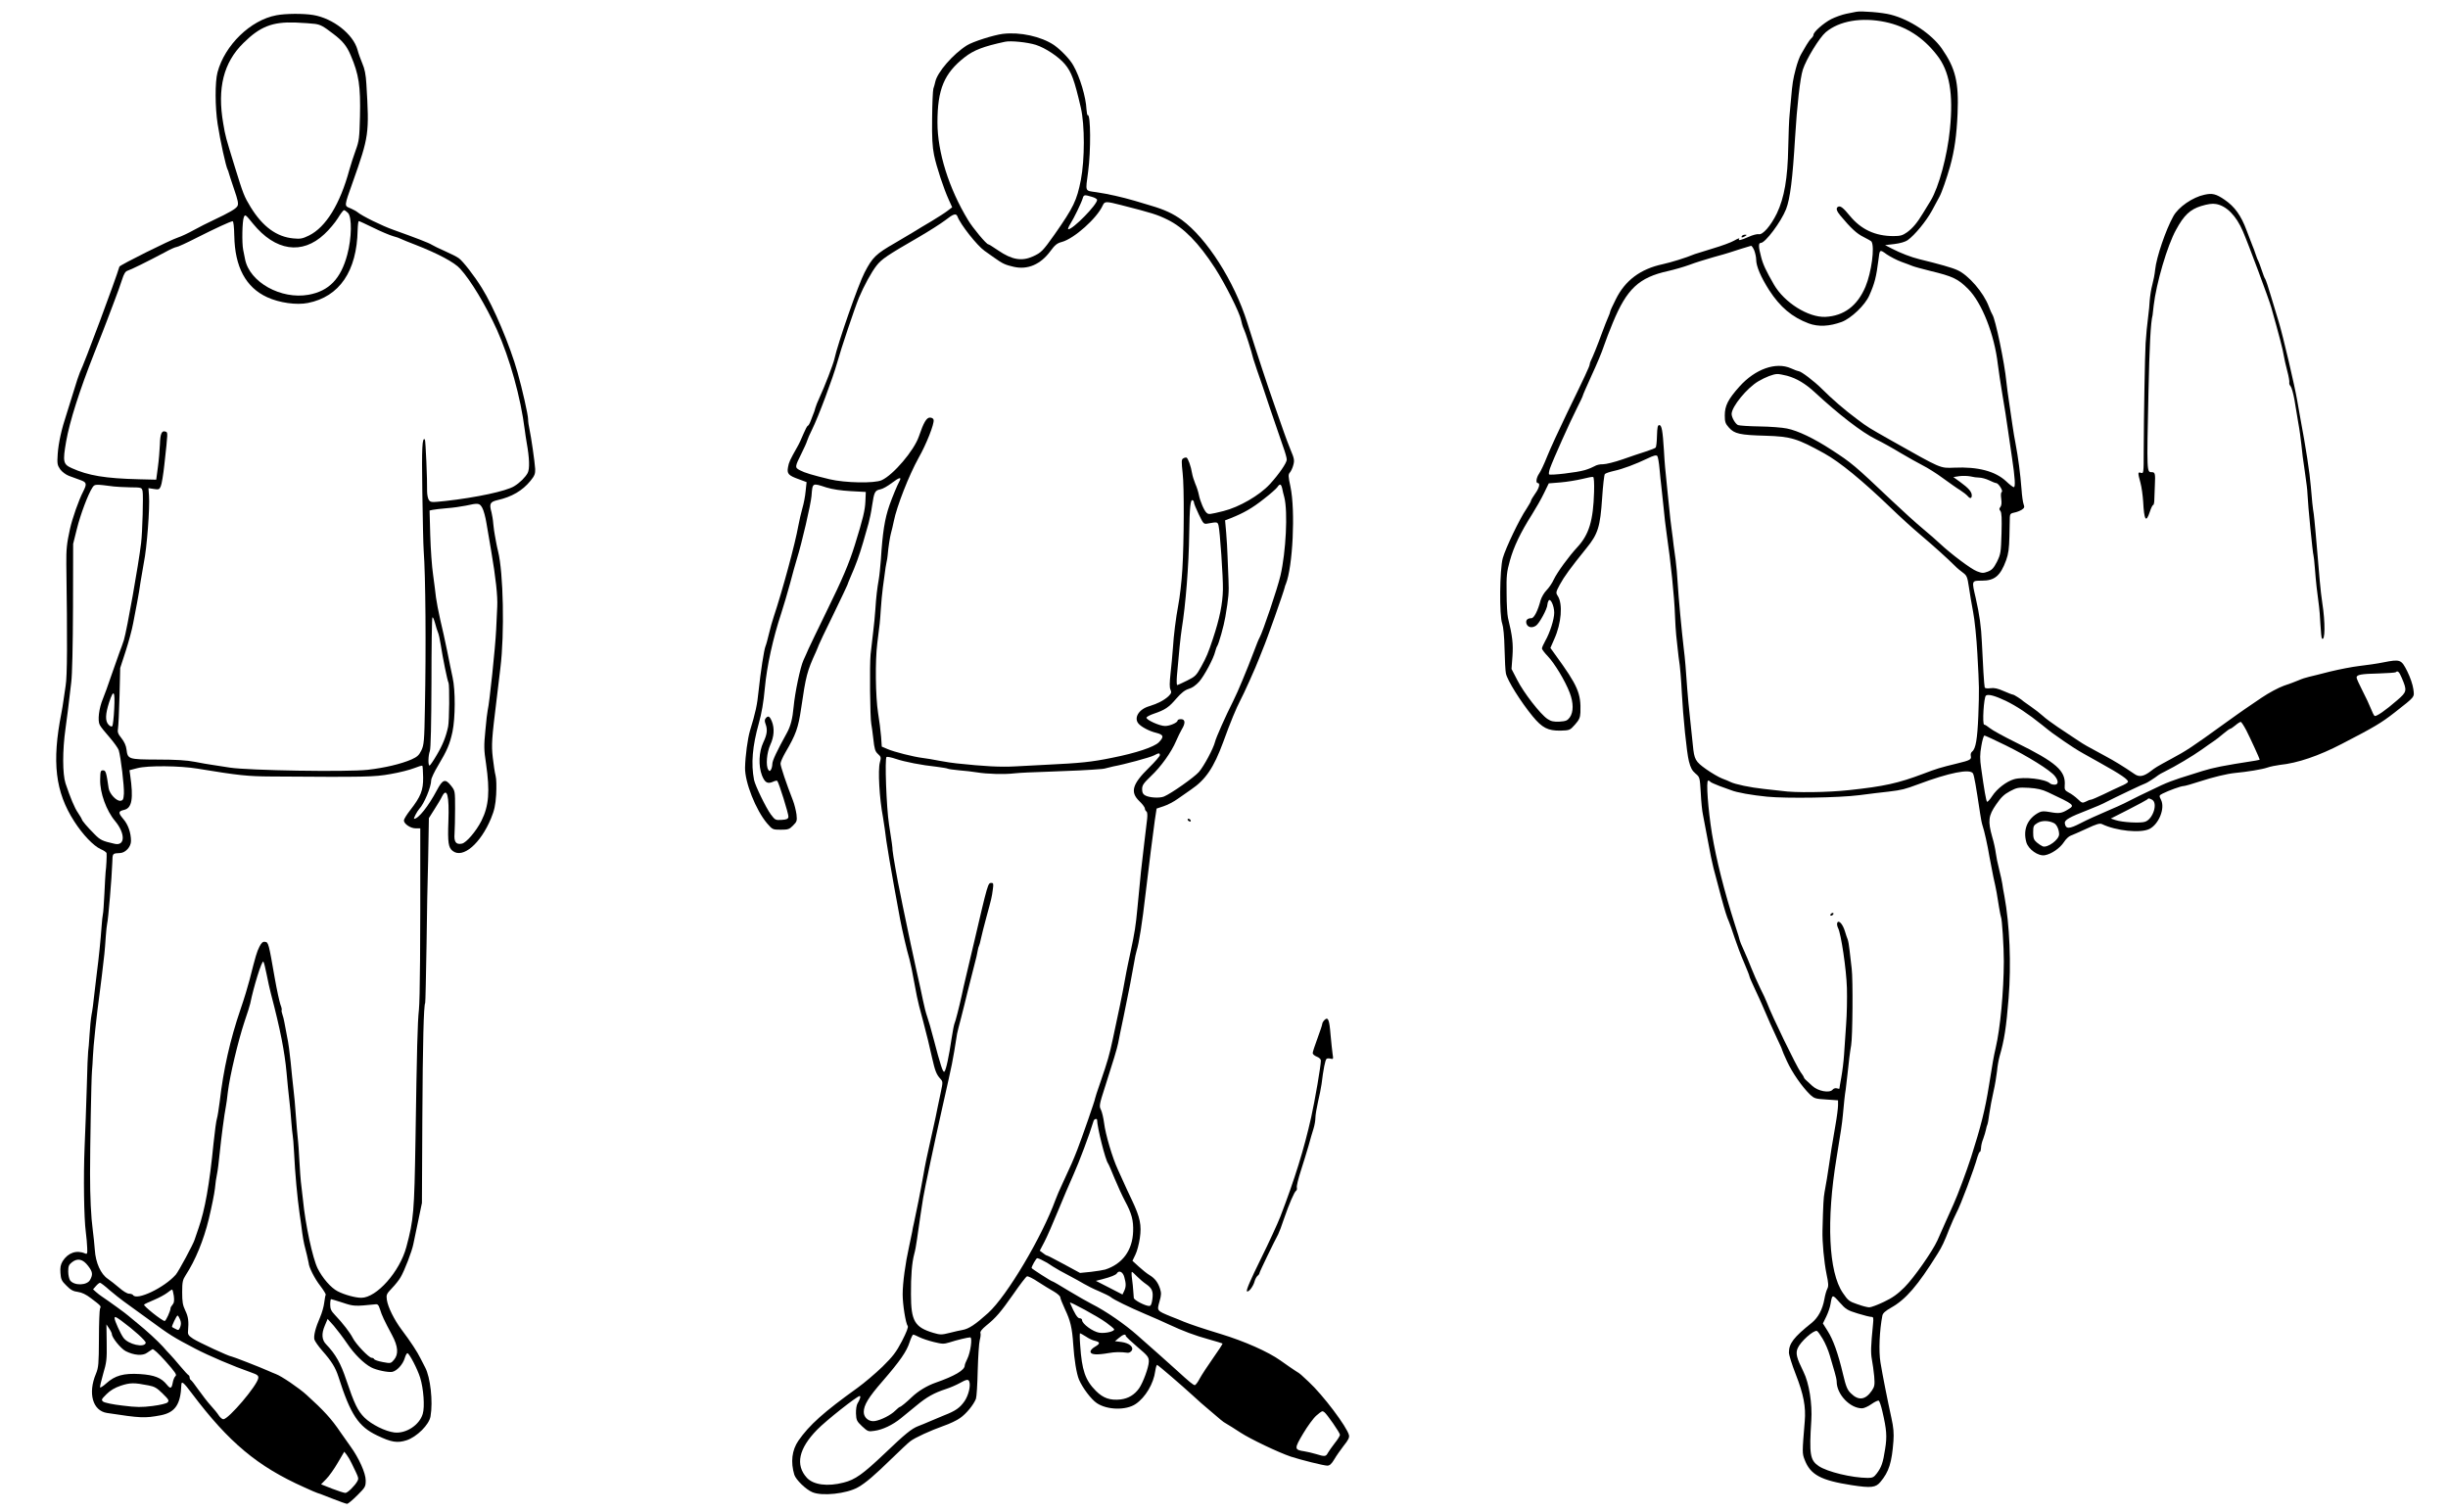 <?xml version="1.0" standalone="no"?>
<!DOCTYPE svg PUBLIC "-//W3C//DTD SVG 20010904//EN"
 "http://www.w3.org/TR/2001/REC-SVG-20010904/DTD/svg10.dtd">
<svg version="1.0" xmlns="http://www.w3.org/2000/svg"
 width="1794pt" height="1108pt" viewBox="0 0 1794 1108"
 preserveAspectRatio="xMidYMid meet">
<g transform="translate(0,1108) scale(0.1,-0.1)"
fill="#000000" stroke="none">
<path d="M13605 10994 c-11 -2 -45 -9 -75 -15 -30 -6 -80 -24 -110 -39 -56
-29 -130 -94 -130 -115 0 -7 -7 -18 -16 -26 -8 -7 -24 -29 -35 -48 -11 -20
-29 -50 -39 -67 -11 -17 -29 -66 -40 -109 -20 -76 -25 -108 -34 -215 -3 -30
-8 -84 -11 -120 -4 -36 -8 -144 -10 -240 -4 -228 -29 -369 -83 -483 -45 -92
-105 -161 -134 -153 -11 2 -44 -6 -74 -20 -60 -26 -79 -30 -68 -13 4 6 -13 0
-37 -14 -24 -14 -93 -39 -154 -57 -60 -18 -121 -37 -135 -42 -67 -28 -172 -60
-235 -74 -163 -35 -276 -119 -344 -258 -23 -45 -41 -85 -41 -90 0 -4 -6 -22
-14 -39 -8 -18 -29 -70 -46 -117 -33 -91 -67 -174 -81 -202 -5 -10 -9 -22 -9
-28 0 -13 -38 -94 -167 -359 -57 -118 -122 -259 -144 -314 -22 -56 -49 -113
-60 -128 -20 -29 -26 -69 -9 -69 19 0 10 -37 -20 -78 -16 -23 -30 -46 -30 -51
0 -5 -15 -31 -33 -59 -51 -74 -153 -288 -174 -362 -23 -83 -26 -423 -4 -480 8
-22 15 -91 17 -185 2 -82 6 -163 10 -180 10 -50 108 -207 196 -314 70 -85 112
-106 203 -105 69 2 70 3 107 44 31 35 38 51 40 89 5 141 -19 196 -184 423
l-36 50 28 64 c53 117 64 258 26 317 -15 23 -15 27 15 83 32 59 78 122 195
267 85 104 101 157 115 366 6 92 15 171 20 177 5 6 35 16 66 23 65 14 158 49
248 92 41 20 62 26 70 18 5 -5 13 -49 17 -97 4 -48 10 -100 12 -117 2 -16 9
-84 16 -150 6 -66 17 -163 25 -215 28 -188 56 -458 60 -590 2 -52 6 -117 9
-145 3 -27 8 -77 12 -110 3 -33 8 -67 9 -75 6 -30 16 -148 20 -235 9 -174 36
-441 52 -503 12 -48 24 -70 48 -90 32 -27 32 -28 39 -142 3 -63 10 -135 16
-160 5 -25 21 -110 36 -190 14 -80 33 -170 41 -200 16 -59 17 -64 57 -215 27
-99 40 -142 57 -180 5 -11 23 -62 40 -114 17 -51 48 -134 70 -184 21 -50 39
-94 39 -99 0 -5 18 -48 41 -96 22 -48 45 -96 49 -107 42 -99 88 -202 116 -261
19 -39 34 -73 34 -77 0 -3 16 -41 36 -84 38 -83 110 -186 167 -242 33 -31 40
-33 121 -38 l86 -6 0 -36 c0 -20 -8 -85 -19 -146 -22 -124 -39 -233 -46 -285
-8 -57 -25 -162 -34 -207 -7 -38 -10 -83 -15 -282 -2 -82 11 -226 30 -319 14
-65 15 -87 6 -105 -7 -12 -17 -47 -22 -77 -14 -77 -46 -135 -92 -173 -132
-105 -168 -152 -168 -218 0 -17 22 -88 49 -157 59 -151 76 -240 67 -348 -19
-229 -19 -233 -1 -280 42 -111 119 -152 345 -187 142 -22 177 -18 211 24 62
74 83 140 95 299 4 56 1 99 -15 170 -28 128 -66 319 -80 406 -14 83 -7 237 14
344 4 18 23 34 63 57 109 61 196 162 343 398 30 48 48 85 87 186 17 42 39 91
49 110 31 56 130 321 155 412 6 20 14 37 18 37 4 0 7 13 8 28 0 15 7 46 16 67
8 22 17 52 20 67 3 15 7 31 10 36 3 5 10 42 15 83 6 41 19 112 30 159 11 47
22 114 26 150 3 36 12 85 19 110 34 116 49 212 66 425 20 250 8 539 -31 750
-7 33 -13 72 -15 88 -2 15 -12 62 -23 105 -11 42 -22 97 -25 122 -3 25 -14 78
-26 117 -33 117 -28 156 28 237 37 54 59 75 102 98 51 27 61 29 138 25 62 -4
97 -12 140 -32 195 -92 199 -95 150 -125 -48 -30 -68 -33 -133 -21 -45 8 -62
8 -83 -3 -84 -44 -118 -125 -92 -218 15 -52 87 -103 135 -95 48 8 111 51 141
97 14 22 36 42 48 46 11 4 64 27 116 51 74 35 99 42 115 34 104 -50 283 -68
348 -35 69 36 115 152 84 213 -15 30 -15 32 12 46 44 22 134 55 153 55 9 0 63
15 120 34 95 31 198 56 258 62 89 8 201 27 235 39 22 8 64 16 93 20 129 13
285 66 454 154 238 123 290 154 387 230 154 121 145 110 137 172 -4 31 -23 87
-44 129 -44 88 -51 91 -177 66 -44 -9 -122 -20 -174 -26 -52 -6 -149 -25 -215
-41 -67 -17 -137 -35 -156 -39 -19 -4 -53 -15 -75 -25 -22 -9 -70 -28 -108
-40 -39 -14 -109 -51 -165 -89 -53 -36 -108 -73 -122 -83 -14 -9 -79 -56 -145
-103 -246 -178 -282 -201 -390 -259 -116 -63 -117 -64 -155 -93 -50 -38 -83
-44 -117 -20 -82 56 -146 95 -213 131 -143 77 -155 84 -194 110 -22 14 -49 33
-62 41 -12 8 -55 37 -96 64 -40 27 -89 63 -108 81 -19 17 -57 47 -85 66 -27
19 -52 36 -55 39 -14 14 -70 50 -78 50 -5 0 -36 12 -68 26 -43 19 -69 25 -97
21 -24 -3 -40 -1 -42 6 -4 13 -14 172 -21 332 -5 112 -17 200 -45 323 -30 129
-31 127 45 127 94 0 136 35 178 150 17 47 22 86 24 175 2 63 3 127 3 141 1 22
7 28 33 33 18 3 42 13 55 21 19 13 21 19 13 40 -5 13 -12 61 -15 107 -9 117
-24 232 -45 343 -6 28 -15 84 -21 125 -6 41 -17 118 -25 170 -8 52 -17 120
-20 150 -13 140 -81 464 -103 495 -4 6 -16 32 -26 59 -38 102 -149 231 -231
267 -39 18 -132 44 -279 80 -58 14 -138 45 -198 76 l-52 27 69 8 c41 5 79 16
96 28 53 38 135 138 178 216 23 44 48 90 56 104 17 31 52 133 77 220 33 120
48 228 55 387 10 231 -15 333 -116 478 -75 107 -235 213 -375 248 -61 16 -214
28 -250 21z m210 -75 c153 -32 277 -111 379 -242 93 -117 122 -283 96 -543
-19 -195 -81 -424 -141 -524 -15 -25 -40 -65 -55 -90 -44 -73 -77 -112 -118
-142 -33 -23 -49 -28 -100 -28 -134 0 -238 49 -320 149 -49 60 -70 76 -87 65
-16 -9 -10 -31 19 -65 77 -92 119 -131 168 -155 30 -15 56 -30 59 -34 25 -40
0 -225 -44 -331 -60 -141 -158 -214 -294 -221 -125 -5 -300 104 -377 237 -58
101 -80 147 -94 203 -20 74 -20 102 -2 102 33 0 148 154 185 247 30 78 48 222
66 524 14 232 37 438 57 499 25 77 121 234 168 274 99 83 261 111 435 75z
m-959 -1674 c7 -19 14 -49 14 -67 0 -49 34 -128 95 -224 81 -125 168 -198 290
-244 71 -26 151 -22 242 11 70 27 171 123 202 194 40 90 51 135 67 260 9 79 9
79 61 41 27 -18 75 -43 108 -55 33 -12 69 -25 80 -30 11 -5 70 -21 130 -36
166 -40 204 -58 278 -132 101 -101 193 -334 218 -553 6 -47 21 -148 34 -225
13 -77 32 -192 40 -255 9 -63 23 -155 30 -205 22 -147 26 -215 13 -215 -6 0
-32 20 -57 44 -79 73 -206 107 -380 99 -105 -4 -90 -10 -459 198 -173 98 -172
97 -252 157 -92 68 -185 149 -259 223 -55 55 -152 129 -170 129 -5 0 -30 9
-56 21 -110 49 -262 -5 -377 -133 -84 -94 -108 -141 -108 -212 0 -47 4 -60 30
-89 40 -46 82 -55 270 -60 186 -6 229 -19 430 -130 115 -64 278 -198 485 -397
66 -64 165 -154 220 -200 98 -83 189 -165 250 -225 16 -17 44 -40 61 -52 27
-20 32 -30 43 -105 6 -46 21 -128 31 -183 11 -55 25 -192 31 -305 14 -252 14
-258 7 -456 -7 -169 -19 -241 -45 -261 -9 -7 -13 -20 -10 -33 6 -25 -6 -32
-98 -54 -131 -32 -150 -38 -250 -76 -186 -70 -285 -92 -545 -120 -156 -17
-398 -20 -490 -6 -19 2 -80 9 -135 15 -96 10 -211 34 -244 51 -9 5 -36 16 -60
25 -24 9 -77 40 -117 68 -80 57 -88 71 -98 177 -3 30 -12 116 -20 190 -8 74
-18 173 -21 220 -10 143 -16 222 -26 300 -15 128 -38 370 -44 475 -3 55 -10
132 -15 170 -5 39 -12 88 -15 110 -2 22 -9 76 -15 120 -6 44 -13 103 -15 130
-3 28 -9 93 -15 145 -18 177 -20 195 -26 300 -9 143 -16 185 -34 185 -12 0
-15 -17 -17 -79 -1 -43 -5 -82 -10 -86 -4 -5 -37 -17 -73 -29 -36 -11 -112
-37 -169 -57 -57 -20 -122 -36 -144 -36 -22 1 -49 -6 -61 -14 -12 -7 -44 -21
-72 -29 -56 -17 -252 -40 -262 -31 -3 4 0 23 7 44 21 60 147 342 196 438 25
49 45 92 45 96 0 4 29 70 64 147 36 77 76 172 89 213 14 40 43 118 66 172 103
250 192 333 406 380 44 10 114 30 155 45 41 16 120 40 175 56 55 15 107 30
115 33 25 9 154 49 163 51 4 0 15 -15 23 -34z m242 -919 c69 -19 134 -58 202
-121 175 -162 343 -292 446 -343 45 -22 126 -67 180 -100 55 -32 128 -74 164
-92 36 -18 103 -60 150 -95 47 -34 103 -74 125 -87 22 -14 46 -33 54 -42 18
-22 31 -20 31 4 0 26 -23 53 -85 98 l-50 36 45 7 c24 3 60 2 80 -2 19 -5 49
-9 66 -9 16 0 49 -9 72 -20 22 -11 45 -20 51 -20 16 0 53 -58 41 -65 -7 -4 -8
-23 -4 -51 4 -29 2 -49 -6 -59 -10 -12 -10 -18 0 -30 9 -11 11 -54 8 -163 -4
-141 -6 -152 -33 -208 -25 -48 -37 -61 -68 -73 -32 -12 -42 -12 -80 3 -42 16
-189 126 -272 204 -22 21 -78 70 -125 109 -47 39 -150 132 -230 208 -270 256
-290 273 -440 370 -126 82 -244 139 -325 155 -33 7 -123 14 -200 15 -77 1
-148 6 -158 10 -20 9 -47 56 -47 82 2 55 113 190 196 239 53 31 110 53 139 53
11 1 44 -6 73 -13z m-1416 -852 c-6 -209 -37 -311 -122 -403 -64 -69 -147
-183 -173 -237 -12 -27 -37 -63 -54 -80 -17 -17 -36 -50 -43 -73 -20 -77 -48
-131 -67 -131 -29 0 -43 -14 -37 -38 8 -29 40 -37 70 -17 25 16 84 125 84 155
0 8 4 21 9 29 13 21 41 -39 41 -89 0 -48 -32 -148 -66 -207 -13 -23 -24 -48
-24 -55 0 -7 20 -33 44 -58 49 -52 125 -177 159 -265 29 -75 29 -143 1 -182
-18 -24 -29 -28 -75 -31 -44 -2 -62 2 -89 20 -52 35 -174 192 -221 285 l-42
81 7 94 c6 89 0 146 -33 281 -5 21 -10 102 -10 181 -2 127 1 155 24 237 28
102 78 207 162 339 29 46 69 116 88 156 l35 72 87 7 c48 4 119 16 157 25 39
10 76 17 81 15 6 -1 9 -44 7 -111z m5919 -1361 c40 -94 39 -102 -33 -164 -85
-74 -154 -122 -166 -115 -5 3 -17 27 -27 53 -10 26 -38 86 -62 132 -24 46 -43
89 -43 96 0 21 32 27 162 30 65 2 122 6 125 9 14 14 25 4 44 -41z m-2901 -169
c78 -38 163 -94 265 -176 77 -62 67 -54 160 -119 44 -31 107 -71 140 -89 33
-19 89 -50 125 -70 153 -85 213 -126 204 -141 -3 -6 -27 -20 -52 -30 -25 -11
-82 -38 -127 -60 -44 -21 -86 -39 -92 -39 -6 0 -23 -6 -37 -14 -25 -12 -29
-11 -59 18 -18 17 -47 39 -66 48 -28 15 -32 23 -30 50 10 109 -60 171 -359
318 -87 43 -171 89 -189 104 -17 14 -36 26 -42 26 -15 0 -3 202 13 213 18 12
65 -1 146 -39z m1762 -216 c29 -57 98 -207 98 -214 0 -2 -15 -5 -32 -8 -239
-37 -307 -51 -388 -76 -52 -17 -126 -40 -165 -52 -38 -12 -99 -35 -135 -52
-87 -40 -250 -120 -275 -134 -11 -6 -69 -32 -130 -58 -60 -25 -145 -64 -189
-87 -83 -43 -108 -43 -114 0 -4 24 33 45 170 98 50 19 112 46 137 60 62 32
278 135 285 135 5 0 73 43 92 59 6 5 29 18 50 28 75 37 203 113 269 160 37 26
77 55 90 63 13 8 43 32 68 53 24 20 47 37 52 37 4 0 20 11 37 25 16 14 34 25
39 25 5 0 23 -28 41 -62z m-1763 -110 c159 -78 328 -183 360 -225 28 -35 27
-63 -2 -63 -13 0 -27 4 -33 9 -34 33 -193 51 -264 31 -55 -16 -125 -69 -160
-123 -17 -26 -35 -46 -38 -42 -7 7 -21 87 -43 245 -10 69 -10 101 1 163 7 42
17 77 23 77 5 0 75 -32 156 -72z m-240 -206 c9 -16 22 -93 52 -292 5 -36 13
-76 18 -90 12 -33 38 -150 50 -225 6 -33 19 -100 29 -150 23 -101 28 -133 42
-224 6 -35 12 -66 14 -70 8 -13 21 -220 21 -326 -1 -222 -26 -490 -60 -635
-15 -64 -21 -101 -49 -275 -28 -176 -59 -299 -131 -525 -32 -99 -99 -280 -129
-345 -7 -16 -32 -73 -56 -125 -23 -52 -51 -115 -62 -140 -37 -81 -172 -274
-241 -343 -50 -50 -89 -78 -151 -107 -46 -22 -94 -40 -107 -40 -13 0 -53 10
-88 23 -59 20 -68 27 -106 83 -104 152 -122 529 -46 989 31 189 40 247 46 310
9 100 15 156 21 190 2 17 9 71 14 120 9 88 17 154 26 205 11 61 14 486 4 562
-6 46 -13 108 -16 138 -3 30 -9 64 -13 75 -5 11 -14 39 -21 62 -16 52 -46 85
-56 60 -3 -8 0 -25 6 -37 22 -41 61 -303 65 -440 2 -74 0 -196 -6 -270 -5 -74
-12 -173 -15 -220 -3 -47 -12 -120 -20 -164 -8 -43 -14 -80 -14 -83 0 -2 -8
-2 -19 2 -10 3 -24 -1 -31 -10 -22 -27 -108 -11 -149 28 -19 18 -41 37 -48 44
-7 6 -13 14 -13 18 0 3 -11 21 -24 38 -30 41 -211 413 -246 507 -7 19 -30 69
-51 110 -20 41 -49 107 -64 145 -15 39 -40 98 -56 133 -16 35 -29 66 -29 70 0
4 -16 57 -36 117 -79 248 -136 474 -168 666 -29 180 -44 389 -28 389 6 0 13
-4 16 -9 3 -4 34 -18 68 -31 35 -12 72 -26 83 -30 40 -17 153 -37 265 -48 145
-14 527 -8 675 11 77 10 174 22 215 26 100 12 120 18 215 53 229 86 384 117
404 80z m1312 -192 c44 -24 9 -139 -49 -161 -32 -13 -172 -5 -220 12 l-33 11
128 65 c70 36 132 69 138 74 11 11 12 11 36 -1z m-718 -172 c20 -10 37 -48 37
-82 0 -39 -85 -101 -120 -88 -10 4 -30 17 -44 29 -22 19 -26 32 -26 73 0 46 3
52 31 69 32 20 83 19 122 -1z m-1439 -3593 c45 -14 90 -25 100 -25 16 0 17 -7
12 -57 -16 -161 -17 -205 -8 -255 6 -29 13 -85 17 -123 5 -63 3 -75 -17 -105
-47 -69 -98 -76 -154 -20 -26 25 -36 49 -58 142 -36 152 -72 252 -113 316
l-34 54 25 51 c14 29 28 70 31 92 12 71 13 72 66 12 46 -52 58 -59 133 -82z
m-257 -185 c18 -29 42 -85 53 -124 12 -39 27 -93 35 -120 8 -26 15 -58 15 -70
0 -93 97 -196 186 -196 14 0 45 14 69 31 24 17 48 28 53 25 6 -3 18 -39 27
-79 31 -133 35 -183 20 -275 -15 -100 -27 -134 -61 -179 -21 -28 -31 -33 -67
-33 -116 1 -295 44 -359 87 -63 43 -70 85 -54 333 8 123 -16 275 -57 357 -51
103 -59 135 -43 173 20 48 116 134 141 127 6 -2 24 -27 42 -57z"/>
<path d="M13415 4380 c-3 -5 -2 -10 4 -10 5 0 13 5 16 10 3 6 2 10 -4 10 -5 0
-13 -4 -16 -10z"/>
<path d="M2025 10968 c-189 -35 -378 -219 -431 -418 -19 -71 -18 -256 1 -379
19 -123 61 -314 74 -336 3 -5 6 -14 7 -20 1 -5 18 -58 38 -117 30 -86 35 -112
26 -128 -11 -20 -57 -47 -180 -105 -36 -16 -99 -49 -140 -71 -41 -23 -93 -47
-115 -54 -57 -18 -426 -202 -430 -214 -25 -87 -257 -711 -290 -776 -6 -14 -26
-72 -43 -130 -18 -58 -42 -134 -53 -170 -39 -117 -60 -214 -66 -295 -5 -73 -3
-83 18 -114 14 -19 41 -39 64 -48 22 -8 59 -22 82 -30 49 -17 51 -28 23 -84
-33 -63 -80 -198 -97 -274 -24 -108 -28 -152 -27 -260 8 -564 7 -818 -5 -890
-6 -44 -14 -96 -17 -115 -2 -19 -9 -57 -14 -85 -71 -359 -45 -578 94 -794 63
-98 141 -179 193 -203 24 -10 44 -24 44 -31 2 -17 -2 -104 -7 -136 -1 -14 -6
-87 -9 -161 -4 -74 -8 -141 -11 -149 -2 -7 -7 -50 -10 -95 -6 -87 -20 -227
-35 -341 -5 -38 -13 -110 -19 -160 -5 -49 -13 -112 -19 -140 -5 -27 -12 -95
-15 -150 -3 -55 -8 -109 -10 -120 -2 -11 -7 -128 -10 -260 -4 -132 -11 -330
-16 -440 -9 -217 -5 -521 9 -625 5 -36 9 -87 10 -114 2 -43 0 -48 -16 -41 -62
27 -125 5 -164 -57 -15 -26 -19 -45 -16 -86 3 -47 9 -59 44 -93 30 -31 50 -42
84 -46 29 -4 60 -19 94 -45 78 -59 77 -59 68 -77 -4 -9 -8 -108 -8 -221 -1
-187 -3 -210 -22 -257 -60 -142 -24 -271 81 -287 249 -38 276 -39 394 -17 106
21 146 80 151 224 1 30 17 17 78 -65 270 -358 479 -533 821 -686 50 -23 94
-42 97 -42 3 0 51 -18 106 -40 56 -22 106 -40 113 -40 6 0 40 28 74 62 59 59
62 64 62 110 0 53 -50 164 -111 248 -18 25 -51 72 -74 105 -65 97 -123 160
-249 274 -55 50 -183 137 -224 152 -15 6 -40 16 -57 24 -58 26 -261 105 -269
105 -17 0 -241 104 -281 130 -33 22 -40 31 -37 56 6 72 2 105 -20 150 -19 40
-23 65 -23 135 0 75 4 91 26 125 71 109 131 255 169 411 21 87 41 187 45 223
3 36 10 83 15 105 5 22 14 92 20 155 11 109 34 286 45 340 3 14 10 63 15 110
15 121 76 375 121 511 22 64 41 125 43 136 24 120 85 318 96 306 4 -4 15 -46
24 -93 9 -47 23 -110 31 -140 70 -266 101 -428 115 -580 6 -69 15 -159 20
-200 5 -41 12 -113 15 -160 4 -47 8 -92 10 -100 2 -8 7 -64 10 -125 7 -152 24
-332 40 -445 8 -52 17 -117 20 -145 4 -27 10 -66 15 -85 5 -19 14 -55 20 -80
6 -25 11 -49 12 -55 1 -30 44 -115 84 -166 25 -33 43 -62 41 -67 -3 -4 -7 -30
-11 -58 -3 -28 -17 -76 -30 -106 -33 -75 -49 -136 -42 -164 4 -13 29 -49 57
-81 68 -77 97 -123 119 -191 89 -279 147 -366 284 -431 104 -50 148 -57 216
-35 75 25 165 114 175 175 19 109 -1 286 -39 358 -8 14 -23 44 -34 66 -22 46
-73 124 -138 210 -55 73 -101 166 -109 220 -5 37 -3 43 37 85 24 25 53 61 64
81 28 47 83 190 93 242 5 23 21 101 36 172 l27 130 3 620 c3 555 10 828 21
846 2 3 6 199 10 435 3 236 7 463 9 504 1 41 4 152 5 245 l3 170 41 65 c23 36
48 77 55 93 37 72 54 7 47 -181 -6 -157 0 -194 32 -218 74 -57 203 53 280 238
25 61 33 96 38 175 3 58 2 115 -4 138 -6 22 -15 83 -21 135 -10 95 -8 130 29
430 6 47 18 148 27 225 31 251 22 700 -17 855 -5 19 -11 49 -14 65 -3 17 -8
41 -10 55 -3 14 -8 50 -11 80 -2 30 -9 69 -13 85 -18 64 -11 77 43 90 106 24
183 69 242 141 31 38 36 52 35 87 -3 52 -30 238 -42 292 -5 22 -10 55 -10 73
0 32 -43 222 -77 342 -55 197 -176 483 -262 620 -55 89 -139 197 -169 218 -15
11 -61 34 -102 52 -41 18 -84 39 -95 46 -21 14 -118 51 -280 109 -86 30 -233
103 -265 130 -8 7 -32 20 -53 29 -45 18 -46 12 18 191 119 336 122 355 100
718 -4 71 -13 114 -29 150 -12 29 -29 74 -36 102 -32 115 -180 231 -325 255
-73 12 -202 11 -270 -2z m283 -63 c41 -6 60 -16 133 -72 69 -52 100 -89 129
-158 60 -140 73 -225 68 -449 -4 -156 -6 -178 -31 -246 -15 -41 -36 -106 -47
-145 -68 -251 -172 -420 -296 -481 -47 -23 -63 -26 -114 -21 -122 11 -225 86
-313 229 -48 79 -54 94 -117 298 -66 215 -68 220 -84 315 -45 259 2 447 148
590 122 121 213 156 381 150 61 -3 125 -7 143 -10z m242 -1385 c30 -30 28
-184 -5 -306 -47 -177 -134 -267 -284 -294 -202 -36 -432 92 -465 260 -4 19
-10 51 -14 70 -10 50 -7 211 5 238 9 23 12 21 67 -47 164 -201 360 -230 523
-77 35 32 79 85 99 117 19 32 40 59 45 59 5 0 18 -9 29 -20z m-833 -168 c4
-228 84 -378 241 -450 89 -41 215 -59 299 -42 231 46 358 233 364 534 1 36 5
66 8 66 4 0 52 -22 107 -49 54 -27 119 -54 143 -61 24 -6 51 -16 60 -21 9 -5
57 -24 106 -43 162 -63 287 -129 328 -176 77 -84 188 -269 268 -445 95 -211
175 -497 205 -737 3 -24 9 -65 14 -93 20 -111 23 -190 7 -221 -17 -31 -56 -71
-99 -97 -58 -36 -278 -83 -502 -108 -103 -11 -110 -11 -123 7 -7 10 -13 39
-13 64 2 78 -11 374 -16 379 -20 20 -24 -57 -19 -384 3 -198 7 -391 10 -430
14 -182 18 -714 9 -1150 -4 -246 -7 -274 -26 -314 -17 -35 -30 -47 -72 -66
-78 -34 -199 -62 -321 -76 -157 -17 -873 -5 -1010 16 -55 9 -116 18 -135 21
-19 2 -73 12 -120 21 -60 12 -141 17 -275 17 -215 1 -219 2 -228 75 -3 27 -17
57 -37 82 -26 32 -30 45 -25 72 3 17 8 124 11 237 l5 205 40 123 c22 68 47
160 55 205 9 45 22 116 30 157 8 41 19 107 24 145 6 39 17 102 24 140 23 111
45 405 38 494 l-4 54 39 -6 c36 -6 41 -4 51 19 7 14 19 87 27 162 26 238 26
232 9 239 -28 11 -40 -14 -42 -94 -2 -43 -8 -118 -15 -168 l-12 -90 -125 3
c-249 6 -374 27 -495 82 -62 28 -66 46 -40 196 26 147 97 371 207 649 44 110
84 214 90 230 6 17 30 80 53 140 24 61 50 136 60 167 13 41 24 59 39 64 22 6
146 67 274 135 39 22 78 39 86 39 8 0 74 30 148 68 137 69 245 119 263 121 6
0 11 -42 12 -107z m-882 -1837 c17 -2 69 -5 117 -6 86 -1 87 -1 93 -29 6 -29
-1 -301 -11 -380 -19 -159 -103 -632 -126 -710 -6 -19 -21 -62 -34 -95 -12
-33 -39 -109 -60 -170 -20 -60 -47 -135 -60 -166 -29 -69 -40 -160 -23 -191 6
-13 38 -53 71 -90 32 -37 63 -80 68 -95 15 -48 41 -266 38 -318 -3 -43 -6 -50
-25 -53 -29 -4 -81 51 -87 93 -17 117 -21 130 -41 130 -18 0 -20 -7 -21 -69
-2 -95 45 -226 109 -302 77 -92 75 -186 -4 -167 -89 20 -104 27 -147 71 -52
52 -92 99 -92 108 0 3 -13 24 -28 47 -26 37 -57 113 -92 217 -22 70 -23 238 0
401 12 85 23 177 26 204 3 28 10 88 16 135 7 52 12 268 13 550 l1 465 27 108
c26 106 82 255 114 304 17 26 19 26 158 8z m2699 -156 c10 -17 24 -68 31 -113
8 -44 23 -137 35 -205 33 -194 48 -330 44 -406 -2 -38 -6 -115 -8 -170 -6
-128 -49 -538 -62 -590 -3 -12 -11 -78 -17 -148 -11 -111 -11 -141 5 -244 29
-202 21 -308 -34 -418 -39 -77 -111 -161 -143 -167 -43 -9 -59 12 -54 73 2 30
4 113 4 184 0 129 0 130 -30 168 -42 53 -61 46 -103 -33 -63 -119 -136 -210
-167 -210 -7 0 21 54 37 72 36 37 88 162 88 211 0 13 23 62 51 108 66 111 85
155 105 247 21 101 22 304 1 397 -8 39 -27 126 -40 195 -14 69 -37 172 -51
230 -13 58 -27 131 -31 162 -3 31 -13 105 -21 165 -9 59 -18 190 -21 290 l-5
182 23 5 c13 3 60 8 104 12 43 3 106 12 140 19 90 20 99 19 119 -16z m-324
-914 c5 -11 14 -51 20 -90 14 -92 49 -266 57 -278 8 -13 6 -282 -3 -322 -15
-72 -40 -135 -83 -207 -25 -43 -49 -78 -53 -78 -12 0 -10 74 2 106 7 17 11
203 12 498 0 259 3 476 7 481 3 6 11 -12 19 -40 7 -27 17 -59 22 -70z m-2373
-561 c-3 -64 -10 -121 -14 -125 -6 -6 -17 -1 -28 11 -25 27 -23 77 5 164 33
100 44 85 37 -50z m613 -437 c298 -49 364 -56 537 -57 692 -5 754 -4 876 18
65 11 142 31 172 43 30 12 57 20 60 18 3 -3 5 -42 6 -86 1 -94 -17 -140 -95
-240 -25 -32 -46 -66 -46 -75 0 -25 48 -58 86 -58 l34 0 0 -122 c1 -720 -2
-1129 -10 -1208 -10 -90 -15 -286 -25 -950 -9 -535 -13 -586 -67 -788 -48
-180 -218 -372 -330 -372 -44 0 -124 22 -174 48 -49 25 -111 97 -146 167 -37
75 -90 320 -108 506 -6 57 -13 115 -15 129 -2 14 -7 84 -11 155 -4 72 -8 132
-9 135 -2 7 -15 165 -20 235 -2 33 -8 101 -14 150 -6 50 -15 141 -21 203 -6
62 -17 145 -26 185 -8 40 -17 87 -20 106 -3 19 -10 45 -15 59 -5 14 -7 27 -5
30 3 2 -1 21 -9 41 -7 20 -26 106 -41 191 -45 259 -47 265 -71 268 -17 3 -27
-6 -42 -36 -19 -38 -26 -61 -72 -242 -12 -47 -41 -143 -66 -215 -77 -225 -126
-444 -153 -679 -7 -55 -16 -110 -20 -122 -5 -13 -16 -94 -25 -181 -30 -305
-63 -489 -111 -626 -13 -39 -26 -76 -28 -82 -8 -29 -118 -234 -138 -256 -85
-96 -287 -192 -313 -149 -3 5 -17 10 -30 10 -13 0 -44 19 -71 43 -27 23 -65
53 -84 66 -51 34 -89 117 -95 211 -3 41 -10 107 -15 145 -13 96 -20 242 -20
415 0 195 9 694 14 750 3 25 5 74 7 110 2 65 29 318 49 460 9 69 23 180 35
290 3 25 7 81 10 125 3 44 8 87 10 95 8 29 34 334 38 450 2 68 0 66 58 69 39
2 79 46 79 88 0 60 -21 121 -57 162 -38 45 -37 56 6 66 58 13 70 81 45 255
l-5 36 58 15 c75 20 312 18 443 -4z m-803 -3645 c32 -42 35 -62 13 -101 -22
-41 -115 -44 -146 -4 -7 10 -14 39 -14 65 0 39 4 50 27 68 42 33 81 24 120
-28z m156 -176 c34 -29 81 -66 103 -82 23 -16 106 -76 185 -134 155 -114 181
-130 340 -213 97 -51 280 -129 409 -174 46 -16 55 -23 53 -41 -6 -53 -218
-302 -256 -302 -8 0 -23 12 -33 27 -9 15 -36 48 -59 73 -23 25 -63 77 -90 115
-27 39 -53 72 -57 73 -4 2 -8 10 -8 17 0 7 -3 15 -7 17 -5 2 -33 32 -63 68
-30 36 -63 74 -75 86 -11 11 -34 36 -50 55 -39 43 -125 122 -190 174 -27 22
-56 46 -64 53 -13 13 -143 107 -194 141 -12 8 -32 23 -44 34 l-21 19 21 24
c11 13 25 24 30 24 5 0 37 -24 70 -54z m471 -43 c4 -34 2 -51 -9 -63 -8 -9
-15 -21 -15 -25 0 -21 -34 -95 -43 -95 -19 0 -159 112 -151 120 5 5 38 20 74
35 36 15 78 38 95 51 16 13 33 24 36 24 4 0 9 -21 13 -47z m1238 -49 c80 -27
90 -27 237 -12 20 3 25 -4 36 -37 13 -43 30 -80 88 -188 45 -84 49 -141 14
-182 -22 -26 -24 -27 -82 -16 -33 6 -61 16 -63 21 -2 6 -10 10 -18 10 -20 0
-116 100 -139 146 -20 39 -72 107 -132 170 -26 27 -33 43 -33 74 0 22 3 40 6
40 4 0 42 -12 86 -26z m-1193 -122 c9 -20 9 -36 2 -56 -10 -24 -13 -26 -33
-15 -13 6 -25 13 -27 15 -5 4 33 83 40 84 4 0 12 -13 18 -28z m-431 -9 c95
-70 182 -149 180 -163 -8 -39 -129 -12 -164 38 -21 29 -64 124 -64 141 0 16 6
14 48 -16z m1656 -168 c51 -76 121 -146 176 -175 37 -20 124 -38 154 -33 35 7
78 54 92 100 6 21 15 37 20 37 14 -2 73 -115 93 -179 25 -80 35 -215 19 -266
-24 -82 -123 -146 -208 -136 -66 8 -167 58 -219 109 -49 49 -74 100 -133 275
-40 121 -78 189 -147 261 -33 33 -36 78 -11 137 l21 50 45 -50 c24 -28 68 -86
98 -130z m-1724 69 c0 -26 65 -106 101 -125 61 -31 125 -36 157 -12 15 10 32
22 39 26 7 4 45 -31 97 -89 70 -79 84 -99 72 -108 -7 -6 -17 -28 -20 -48 -8
-44 -17 -47 -43 -15 -41 51 -91 71 -198 78 -118 7 -182 -10 -247 -69 -21 -19
-41 -32 -44 -29 -3 3 7 47 22 99 25 84 28 106 26 228 l-2 135 20 -30 c11 -16
20 -35 20 -41z m268 -376 c43 -8 62 -18 104 -60 45 -44 49 -51 36 -65 -9 -8
-54 -19 -110 -26 -80 -10 -117 -10 -220 3 -71 8 -132 21 -142 29 -15 13 -13
17 24 54 28 28 61 48 106 63 68 22 95 23 202 2z m1490 -573 c53 -109 52 -106
41 -129 -18 -33 -71 -86 -88 -86 -9 0 -53 14 -97 31 l-81 32 38 39 c21 21 59
75 85 120 l47 80 18 -23 c10 -13 27 -42 37 -64z"/>
<path d="M7350 10832 c-69 -9 -221 -57 -265 -85 -101 -64 -216 -196 -231 -267
-3 -14 -9 -36 -14 -50 -4 -15 -8 -111 -9 -216 -2 -143 2 -209 14 -269 18 -88
71 -248 109 -331 l24 -53 -33 -25 c-19 -15 -71 -48 -117 -76 -46 -27 -108 -64
-138 -83 -30 -18 -89 -53 -130 -77 -141 -81 -166 -105 -224 -217 -46 -88 -197
-521 -221 -633 -8 -38 -73 -206 -110 -285 -13 -27 -26 -61 -30 -75 -3 -14 -10
-34 -15 -45 -4 -11 -13 -35 -20 -52 -7 -18 -16 -33 -20 -33 -4 0 -18 -26 -31
-57 -13 -32 -33 -76 -46 -98 -54 -95 -62 -113 -68 -148 -9 -48 2 -61 77 -88
l59 -22 -7 -66 c-3 -36 -14 -93 -24 -126 -9 -33 -23 -91 -30 -130 -22 -126
-115 -470 -180 -665 -10 -30 -26 -86 -35 -125 -9 -38 -20 -79 -25 -90 -11 -26
-36 -188 -51 -330 -10 -101 -22 -156 -63 -290 -17 -58 -34 -183 -36 -270 -2
-107 79 -311 161 -408 40 -46 41 -47 101 -47 53 0 63 3 90 31 28 28 30 34 25
81 -4 28 -15 74 -26 102 -48 122 -91 251 -91 270 0 12 16 48 35 81 78 133 95
181 116 324 35 239 43 271 108 413 11 26 21 49 21 51 0 3 47 102 105 220 58
119 105 219 105 221 0 3 11 29 23 58 38 86 64 157 92 253 14 50 32 113 40 140
8 28 20 86 26 130 15 99 20 111 60 119 18 3 56 25 86 48 54 41 73 45 54 11
-16 -29 -51 -114 -72 -173 -36 -103 -51 -200 -64 -405 -4 -49 -10 -112 -15
-140 -12 -69 -19 -126 -25 -220 -3 -44 -10 -118 -16 -165 -5 -47 -14 -121 -19
-165 -8 -77 -4 -467 5 -509 3 -12 9 -61 15 -110 8 -74 13 -92 34 -111 23 -21
24 -26 14 -62 -15 -54 -4 -262 23 -403 5 -30 11 -68 13 -85 9 -87 43 -287 112
-660 17 -87 48 -224 69 -295 7 -25 23 -101 35 -170 12 -69 28 -145 35 -170 12
-44 48 -180 65 -250 5 -19 18 -77 30 -129 23 -101 32 -124 62 -157 18 -20 18
-24 3 -95 -9 -41 -20 -94 -25 -119 -4 -25 -20 -97 -34 -160 -46 -204 -56 -254
-70 -335 -17 -98 -54 -284 -68 -345 -6 -25 -12 -54 -13 -65 -2 -11 -12 -60
-23 -110 -27 -121 -47 -265 -47 -350 0 -74 22 -212 37 -232 6 -7 -9 -46 -42
-110 -43 -82 -66 -112 -143 -188 -51 -49 -133 -119 -183 -155 -248 -178 -352
-271 -433 -387 -48 -70 -58 -157 -30 -250 12 -37 86 -109 133 -128 71 -30 250
-11 333 36 56 31 124 90 248 211 61 59 121 116 135 126 34 27 149 79 244 113
44 15 99 41 122 58 45 31 99 97 116 141 5 14 11 107 13 208 3 101 9 200 15
222 6 21 8 44 5 52 -4 10 12 29 42 54 72 58 105 97 200 232 47 68 91 126 99
129 7 3 44 -15 81 -40 37 -24 89 -56 116 -71 26 -15 47 -34 47 -42 0 -8 16
-48 35 -89 39 -82 52 -135 60 -257 7 -111 24 -213 42 -257 26 -61 90 -146 131
-173 76 -51 215 -54 285 -6 71 48 131 149 143 241 4 26 10 46 14 45 11 -4 179
-149 260 -223 36 -34 92 -83 125 -110 33 -28 69 -58 80 -68 11 -10 32 -25 46
-32 14 -8 59 -36 100 -63 72 -47 277 -145 369 -176 73 -24 242 -66 267 -66 17
0 31 12 51 46 15 26 47 71 70 101 32 39 42 60 38 76 -15 62 -193 297 -295 391
-24 23 -49 46 -55 51 -6 6 -25 20 -43 30 -17 11 -67 45 -110 76 -90 64 -264
141 -438 194 -128 39 -221 70 -270 90 -16 7 -60 25 -97 39 -101 42 -100 40
-81 108 14 48 14 64 4 95 -15 46 -38 76 -78 100 -17 10 -52 38 -77 61 l-47 43
22 46 c12 24 26 78 32 119 14 96 3 151 -58 280 -26 54 -53 113 -60 129 -7 17
-27 59 -43 95 -40 86 -91 258 -101 342 -5 37 -15 80 -23 96 -14 26 -12 38 30
168 59 184 89 283 96 319 3 17 21 107 41 200 39 189 61 301 76 390 5 33 14 74
19 90 17 53 41 205 65 415 29 243 52 423 68 540 l13 85 51 17 c28 9 75 33 105
55 29 21 72 51 96 67 108 73 167 161 236 348 53 147 97 252 125 305 25 46 114
244 137 305 9 24 22 57 29 73 27 62 153 418 161 455 0 3 3 12 7 20 51 127 71
536 34 713 -17 79 -17 90 -4 105 8 9 20 34 25 55 9 33 7 47 -20 110 -16 40
-38 97 -48 127 -10 30 -42 120 -70 200 -52 147 -124 365 -200 607 -96 304
-296 617 -480 752 -64 46 -126 75 -225 104 -27 8 -81 24 -120 36 -93 27 -194
50 -282 63 -84 12 -79 -1 -59 149 21 152 19 428 -3 415 -3 -2 -7 17 -9 43 -4
90 -48 237 -96 321 -25 46 -91 114 -142 150 -94 63 -249 97 -374 82z m242 -81
c70 -23 164 -85 212 -141 49 -59 70 -117 117 -320 29 -127 29 -377 0 -529 -30
-151 -53 -199 -192 -398 -88 -124 -98 -134 -159 -162 -82 -37 -154 -25 -255
44 -36 25 -69 45 -73 45 -13 0 -113 119 -148 178 -141 232 -224 499 -224 714
0 244 49 361 200 479 67 52 137 79 295 113 42 9 163 -3 227 -23z m409 -1113
c22 -6 39 -16 39 -23 0 -35 -176 -215 -211 -215 -5 0 1 17 14 38 28 44 83 158
92 190 7 25 13 26 66 10z m220 -62 c223 -57 258 -68 334 -105 120 -59 228
-169 349 -355 74 -115 182 -329 191 -381 4 -21 13 -51 20 -65 11 -21 56 -162
70 -220 2 -8 15 -46 28 -85 14 -38 57 -164 95 -280 39 -115 82 -241 96 -280
14 -38 26 -80 26 -93 0 -24 -58 -108 -125 -181 -75 -81 -223 -167 -339 -196
-102 -25 -108 -26 -123 -13 -18 14 -48 85 -57 131 -4 21 -15 57 -26 81 -10 24
-21 59 -24 78 -8 51 -30 111 -41 115 -5 1 -17 -1 -25 -7 -12 -7 -12 -23 -3
-107 12 -97 10 -506 -2 -703 -5 -87 -19 -209 -31 -270 -16 -83 -33 -219 -38
-305 -4 -55 -12 -142 -18 -193 -7 -66 -8 -100 0 -116 9 -20 6 -27 -16 -49 -33
-30 -80 -54 -143 -73 -73 -22 -111 -84 -76 -126 20 -24 79 -56 130 -68 55 -14
59 -29 19 -70 -35 -34 -165 -78 -342 -113 -151 -31 -231 -39 -480 -51 -58 -3
-161 -8 -230 -12 -109 -6 -223 0 -430 22 -25 2 -81 11 -125 19 -44 9 -100 18
-125 21 -65 8 -208 44 -256 65 l-42 18 -5 73 c-3 40 -13 118 -22 173 -19 120
-22 382 -6 510 19 147 20 158 26 251 3 49 10 121 15 159 6 39 12 88 15 110 2
22 8 54 11 70 4 17 8 41 9 55 5 59 17 137 25 165 5 17 14 55 20 85 22 110 111
337 182 465 56 98 116 250 110 278 -2 10 -13 17 -27 17 -25 0 -46 -35 -81
-138 -35 -103 -187 -282 -273 -321 -53 -24 -268 -20 -381 7 -128 31 -182 47
-218 66 -38 20 -38 24 13 126 18 36 36 76 40 90 4 14 20 50 35 80 47 94 154
380 186 495 25 92 129 402 159 474 36 85 91 187 129 235 37 47 76 74 310 209
74 43 160 98 192 122 62 49 81 54 91 28 22 -59 144 -213 198 -251 17 -12 49
-35 72 -51 60 -43 80 -52 141 -66 103 -24 198 17 270 115 33 45 49 58 84 67
89 24 257 173 299 267 15 32 22 32 140 2z m-2165 -2068 c45 -14 108 -23 179
-27 l110 -6 -3 -70 c-3 -65 -17 -124 -77 -317 -43 -138 -91 -251 -208 -489
-63 -129 -122 -252 -132 -274 -9 -22 -26 -59 -37 -83 -23 -50 -62 -235 -72
-342 -8 -87 -22 -141 -49 -190 -74 -134 -107 -204 -107 -228 0 -15 -5 -34 -10
-42 -9 -13 -11 -13 -20 0 -19 29 -11 125 15 182 28 60 32 122 11 173 -16 38
-27 43 -45 21 -8 -10 -8 -21 -1 -40 16 -43 12 -77 -16 -136 -33 -70 -37 -171
-10 -242 21 -53 41 -64 80 -47 14 7 29 10 32 7 12 -13 84 -244 82 -263 -2 -16
-12 -21 -50 -23 -45 -3 -48 -1 -79 40 -37 51 -114 210 -123 253 -23 119 -12
247 35 415 20 70 35 155 44 257 15 163 60 367 120 548 18 55 47 154 65 220 17
66 40 147 50 180 36 114 102 400 107 460 8 99 4 97 109 63z m3340 -5 c3 -16
10 -46 16 -67 27 -106 12 -400 -28 -573 -22 -95 -130 -414 -153 -455 -6 -9
-24 -54 -41 -100 -17 -45 -36 -94 -42 -108 -6 -14 -26 -63 -45 -110 -19 -47
-49 -114 -67 -150 -52 -102 -125 -266 -132 -297 -12 -48 -80 -176 -118 -220
-34 -39 -203 -158 -256 -180 -32 -13 -106 -9 -137 8 -17 9 -23 21 -23 46 0 29
10 43 64 95 73 68 151 177 185 258 13 30 32 69 42 86 28 45 25 74 -6 74 -14 0
-25 -4 -25 -10 0 -15 -56 -40 -92 -40 -41 0 -141 46 -136 62 2 6 27 19 54 28
82 28 109 46 163 109 38 44 64 64 93 73 25 7 53 27 77 54 37 43 105 169 117
221 4 15 10 33 14 38 12 18 49 149 60 215 24 143 27 179 23 270 -2 52 -5 131
-7 175 -1 44 -6 121 -10 171 l-8 91 44 17 c91 36 156 73 238 138 47 36 92 76
100 87 19 28 28 26 36 -6z m-646 -106 c0 -7 16 -46 35 -86 35 -72 36 -73 68
-67 67 12 70 12 77 -15 10 -37 34 -381 32 -469 -2 -105 -24 -212 -73 -360 -35
-106 -48 -136 -86 -205 -35 -64 -44 -73 -103 -102 -36 -18 -69 -33 -73 -33 -4
0 -5 30 -2 68 14 166 27 291 35 342 29 178 52 465 55 700 3 194 9 255 26 244
5 -3 9 -11 9 -17z m-250 -1851 c0 -7 -36 -49 -80 -92 -123 -120 -139 -179 -70
-245 22 -21 40 -45 40 -53 0 -8 5 -18 11 -22 7 -4 9 -24 6 -53 -3 -25 -12
-104 -21 -176 -24 -202 -24 -200 -51 -485 -12 -126 -19 -171 -49 -312 -14 -62
-27 -129 -31 -148 -9 -55 -44 -237 -65 -330 -10 -47 -26 -121 -35 -165 -24
-113 -38 -162 -88 -307 -25 -71 -43 -128 -42 -128 4 0 -96 -288 -130 -375 -31
-79 -45 -112 -105 -240 -23 -49 -48 -106 -55 -127 -98 -270 -355 -704 -493
-829 -93 -84 -142 -117 -189 -125 -15 -2 -57 -12 -93 -21 -60 -15 -69 -15
-120 0 -137 41 -164 87 -164 282 -1 136 7 232 24 296 6 20 15 68 20 106 5 37
17 115 25 173 9 58 18 116 20 130 8 53 87 426 141 665 80 357 71 310 108 540
2 11 15 63 29 115 13 52 37 145 51 205 15 61 36 144 47 185 11 41 22 87 24
103 2 15 7 32 10 37 3 5 9 28 14 52 5 24 23 95 40 158 38 139 39 143 47 203 6
40 4 47 -10 47 -26 0 -25 4 -131 -450 -24 -102 -51 -214 -59 -250 -9 -36 -21
-90 -27 -120 -20 -91 -48 -200 -54 -210 -3 -6 -13 -54 -21 -108 -20 -136 -41
-233 -53 -245 -10 -10 -28 44 -80 243 -16 63 -37 135 -46 160 -9 25 -23 79
-31 120 -9 41 -18 82 -19 90 -30 129 -117 536 -129 600 -9 47 -19 94 -21 105
-14 62 -53 281 -54 305 0 19 -5 56 -26 190 -19 122 -32 484 -18 493 5 3 36 -3
68 -14 65 -22 188 -46 301 -58 39 -5 75 -11 80 -14 5 -3 43 -8 84 -12 41 -3
100 -10 130 -15 73 -12 200 -16 275 -7 33 4 143 9 245 12 158 5 319 13 395 20
11 1 29 4 40 8 11 3 31 8 45 11 74 13 271 66 296 80 36 19 44 20 44 2z m-460
-2673 c1 -55 60 -291 80 -318 4 -5 26 -55 48 -110 23 -55 57 -130 77 -167 49
-91 62 -141 59 -223 -5 -138 -78 -237 -204 -278 -14 -4 -61 -12 -105 -17 l-80
-8 -118 64 c-65 35 -121 64 -125 64 -4 0 -17 8 -29 18 l-23 17 34 65 c19 36
63 137 99 225 36 88 88 210 115 270 39 86 116 290 147 393 5 13 25 17 25 5z
m-407 -1025 c38 -19 43 -22 83 -49 21 -14 73 -43 114 -64 41 -22 93 -50 114
-63 22 -13 71 -38 110 -54 39 -17 78 -36 86 -43 20 -18 133 -73 255 -125 55
-23 132 -57 170 -75 105 -49 190 -81 295 -110 52 -15 97 -28 99 -30 2 -3 -29
-51 -69 -107 -40 -57 -84 -124 -98 -150 -14 -27 -30 -48 -36 -48 -11 0 -39 23
-132 108 -28 26 -84 76 -125 112 -40 36 -114 101 -164 145 -91 81 -233 179
-335 230 -30 15 -106 59 -168 96 -62 38 -115 69 -119 69 -8 0 -153 93 -153 98
0 13 34 72 41 72 5 0 19 -5 32 -12z m606 -125 c14 -49 14 -73 -1 -104 l-12
-25 -97 50 -98 50 47 12 c65 17 99 31 107 43 15 25 44 11 54 -26z m94 3 c18
-18 47 -43 65 -55 45 -31 55 -54 47 -112 -5 -35 -11 -49 -23 -49 -29 0 -112
43 -113 59 -1 9 -3 32 -4 52 -1 20 -5 59 -9 88 -4 28 -4 51 -1 51 3 0 20 -15
38 -34z m-226 -338 c28 -20 54 -42 57 -47 10 -16 -62 -34 -108 -27 -46 7 -126
65 -126 92 0 8 -8 14 -18 14 -16 0 -37 34 -71 114 -6 13 208 -103 266 -146z
m-149 -102 c20 -14 49 -28 65 -31 41 -10 41 -21 1 -44 -23 -14 -34 -27 -32
-39 4 -19 48 -22 133 -7 45 8 87 9 139 2 10 -1 23 6 29 15 18 27 -17 56 -74
64 l-48 6 29 24 c29 25 50 31 50 15 0 -5 38 -41 85 -81 78 -66 84 -74 84 -108
-1 -42 -42 -153 -71 -195 -34 -48 -79 -75 -136 -82 -77 -8 -127 9 -181 63 -78
78 -103 152 -115 335 -4 48 -4 87 -1 87 3 0 22 -11 43 -24z m-1220 -5 c20 -10
68 -26 105 -35 61 -15 73 -16 115 -3 55 18 136 37 152 37 18 0 2 -111 -21
-157 -10 -20 -19 -42 -19 -49 0 -34 -73 -77 -213 -126 -63 -22 -128 -61 -175
-106 -38 -37 -81 -72 -88 -72 -3 0 -18 -12 -33 -27 -32 -32 -102 -68 -148 -76
-43 -8 -83 23 -83 66 0 50 34 107 138 226 129 149 177 219 198 286 10 30 22
55 26 55 5 0 25 -8 46 -19z m365 -324 c12 -31 -5 -101 -34 -144 -34 -49 -66
-72 -149 -104 -30 -12 -77 -32 -105 -44 -27 -12 -66 -28 -85 -35 -50 -19 -96
-57 -249 -203 -157 -149 -214 -190 -298 -211 -118 -31 -222 -17 -270 35 -86
94 -60 214 75 352 64 66 293 247 312 247 10 0 3 -24 -16 -55 -7 -11 -12 -44
-11 -73 2 -49 6 -57 45 -94 41 -38 46 -40 90 -33 61 8 135 44 194 92 26 21 78
63 115 94 76 63 129 92 214 120 32 10 77 30 101 43 50 28 64 31 71 13z m2602
-225 c19 -13 115 -152 115 -166 0 -7 -17 -35 -39 -62 -21 -27 -43 -59 -50 -71
-14 -27 -23 -28 -87 -8 -27 8 -65 17 -85 20 -75 11 -75 19 -9 130 32 54 76
114 97 132 42 35 43 36 58 25z"/>
<path d="M16155 9653 c-86 -18 -191 -90 -228 -158 -55 -98 -124 -301 -133
-390 -3 -33 -13 -83 -21 -112 -8 -28 -16 -80 -19 -115 -2 -35 -6 -79 -9 -98
-11 -89 -16 -141 -21 -215 -5 -84 -13 -517 -14 -793 0 -159 -1 -163 -20 -157
-24 8 -24 2 -4 -72 9 -32 17 -94 20 -138 7 -138 21 -160 49 -75 9 28 20 50 25
50 4 0 8 19 8 43 1 23 2 71 4 107 4 78 1 90 -22 90 -38 0 -38 -8 -25 590 7
330 16 509 30 560 1 3 4 34 8 70 19 164 100 441 164 556 58 107 103 149 183
174 50 15 82 20 110 15 76 -13 148 -85 197 -200 39 -89 191 -498 207 -555 57
-201 87 -317 92 -353 4 -23 15 -75 26 -115 11 -40 17 -78 15 -85 -2 -7 2 -19
10 -28 7 -9 20 -54 28 -100 7 -46 20 -122 28 -169 9 -47 18 -116 22 -154 4
-38 9 -79 10 -90 2 -12 9 -59 15 -106 6 -47 13 -96 15 -110 2 -14 5 -45 6 -70
2 -65 38 -430 43 -438 2 -4 7 -50 11 -102 6 -84 17 -182 30 -275 3 -16 7 -75
10 -130 3 -54 8 -102 11 -104 24 -24 25 119 3 259 -6 36 -14 110 -19 165 -5
55 -11 129 -14 165 -3 36 -11 119 -16 185 -6 66 -12 129 -14 140 -6 33 -15
115 -21 197 -8 103 -36 285 -78 508 -2 14 -12 70 -22 125 -19 111 -104 473
-135 575 -11 36 -36 119 -56 185 -19 66 -39 124 -43 130 -5 5 -16 35 -26 65
-10 30 -21 60 -24 65 -4 6 -13 28 -20 50 -7 22 -19 54 -26 70 -7 17 -25 65
-41 107 -40 108 -87 174 -162 225 -62 42 -89 49 -147 36z"/>
<path d="M12765 9350 c-8 -13 5 -13 25 0 13 8 13 10 -2 10 -9 0 -20 -4 -23
-10z"/>
<path d="M8705 5070 c3 -5 11 -10 16 -10 6 0 7 5 4 10 -3 6 -11 10 -16 10 -6
0 -7 -4 -4 -10z"/>
<path d="M9706 3605 c-9 -9 -16 -22 -16 -28 0 -7 -16 -54 -35 -106 -19 -51
-35 -100 -35 -108 0 -8 14 -20 30 -26 17 -6 30 -19 30 -28 0 -39 -43 -290 -71
-416 -52 -233 -121 -455 -226 -728 -19 -49 -84 -191 -145 -314 -71 -144 -107
-226 -100 -233 11 -11 47 35 57 75 4 14 13 31 21 38 8 6 14 15 14 20 0 8 108
231 137 284 6 11 26 63 43 115 38 110 75 195 88 204 6 3 8 14 6 24 -3 9 10 64
29 122 19 58 44 141 57 185 12 44 28 100 36 124 8 25 14 61 14 80 0 20 9 72
19 117 11 44 22 103 26 130 13 108 27 179 37 185 5 4 19 4 30 1 19 -5 20 -2
14 34 -3 21 -10 86 -15 142 -9 112 -18 133 -45 107z"/>
</g>
</svg>
